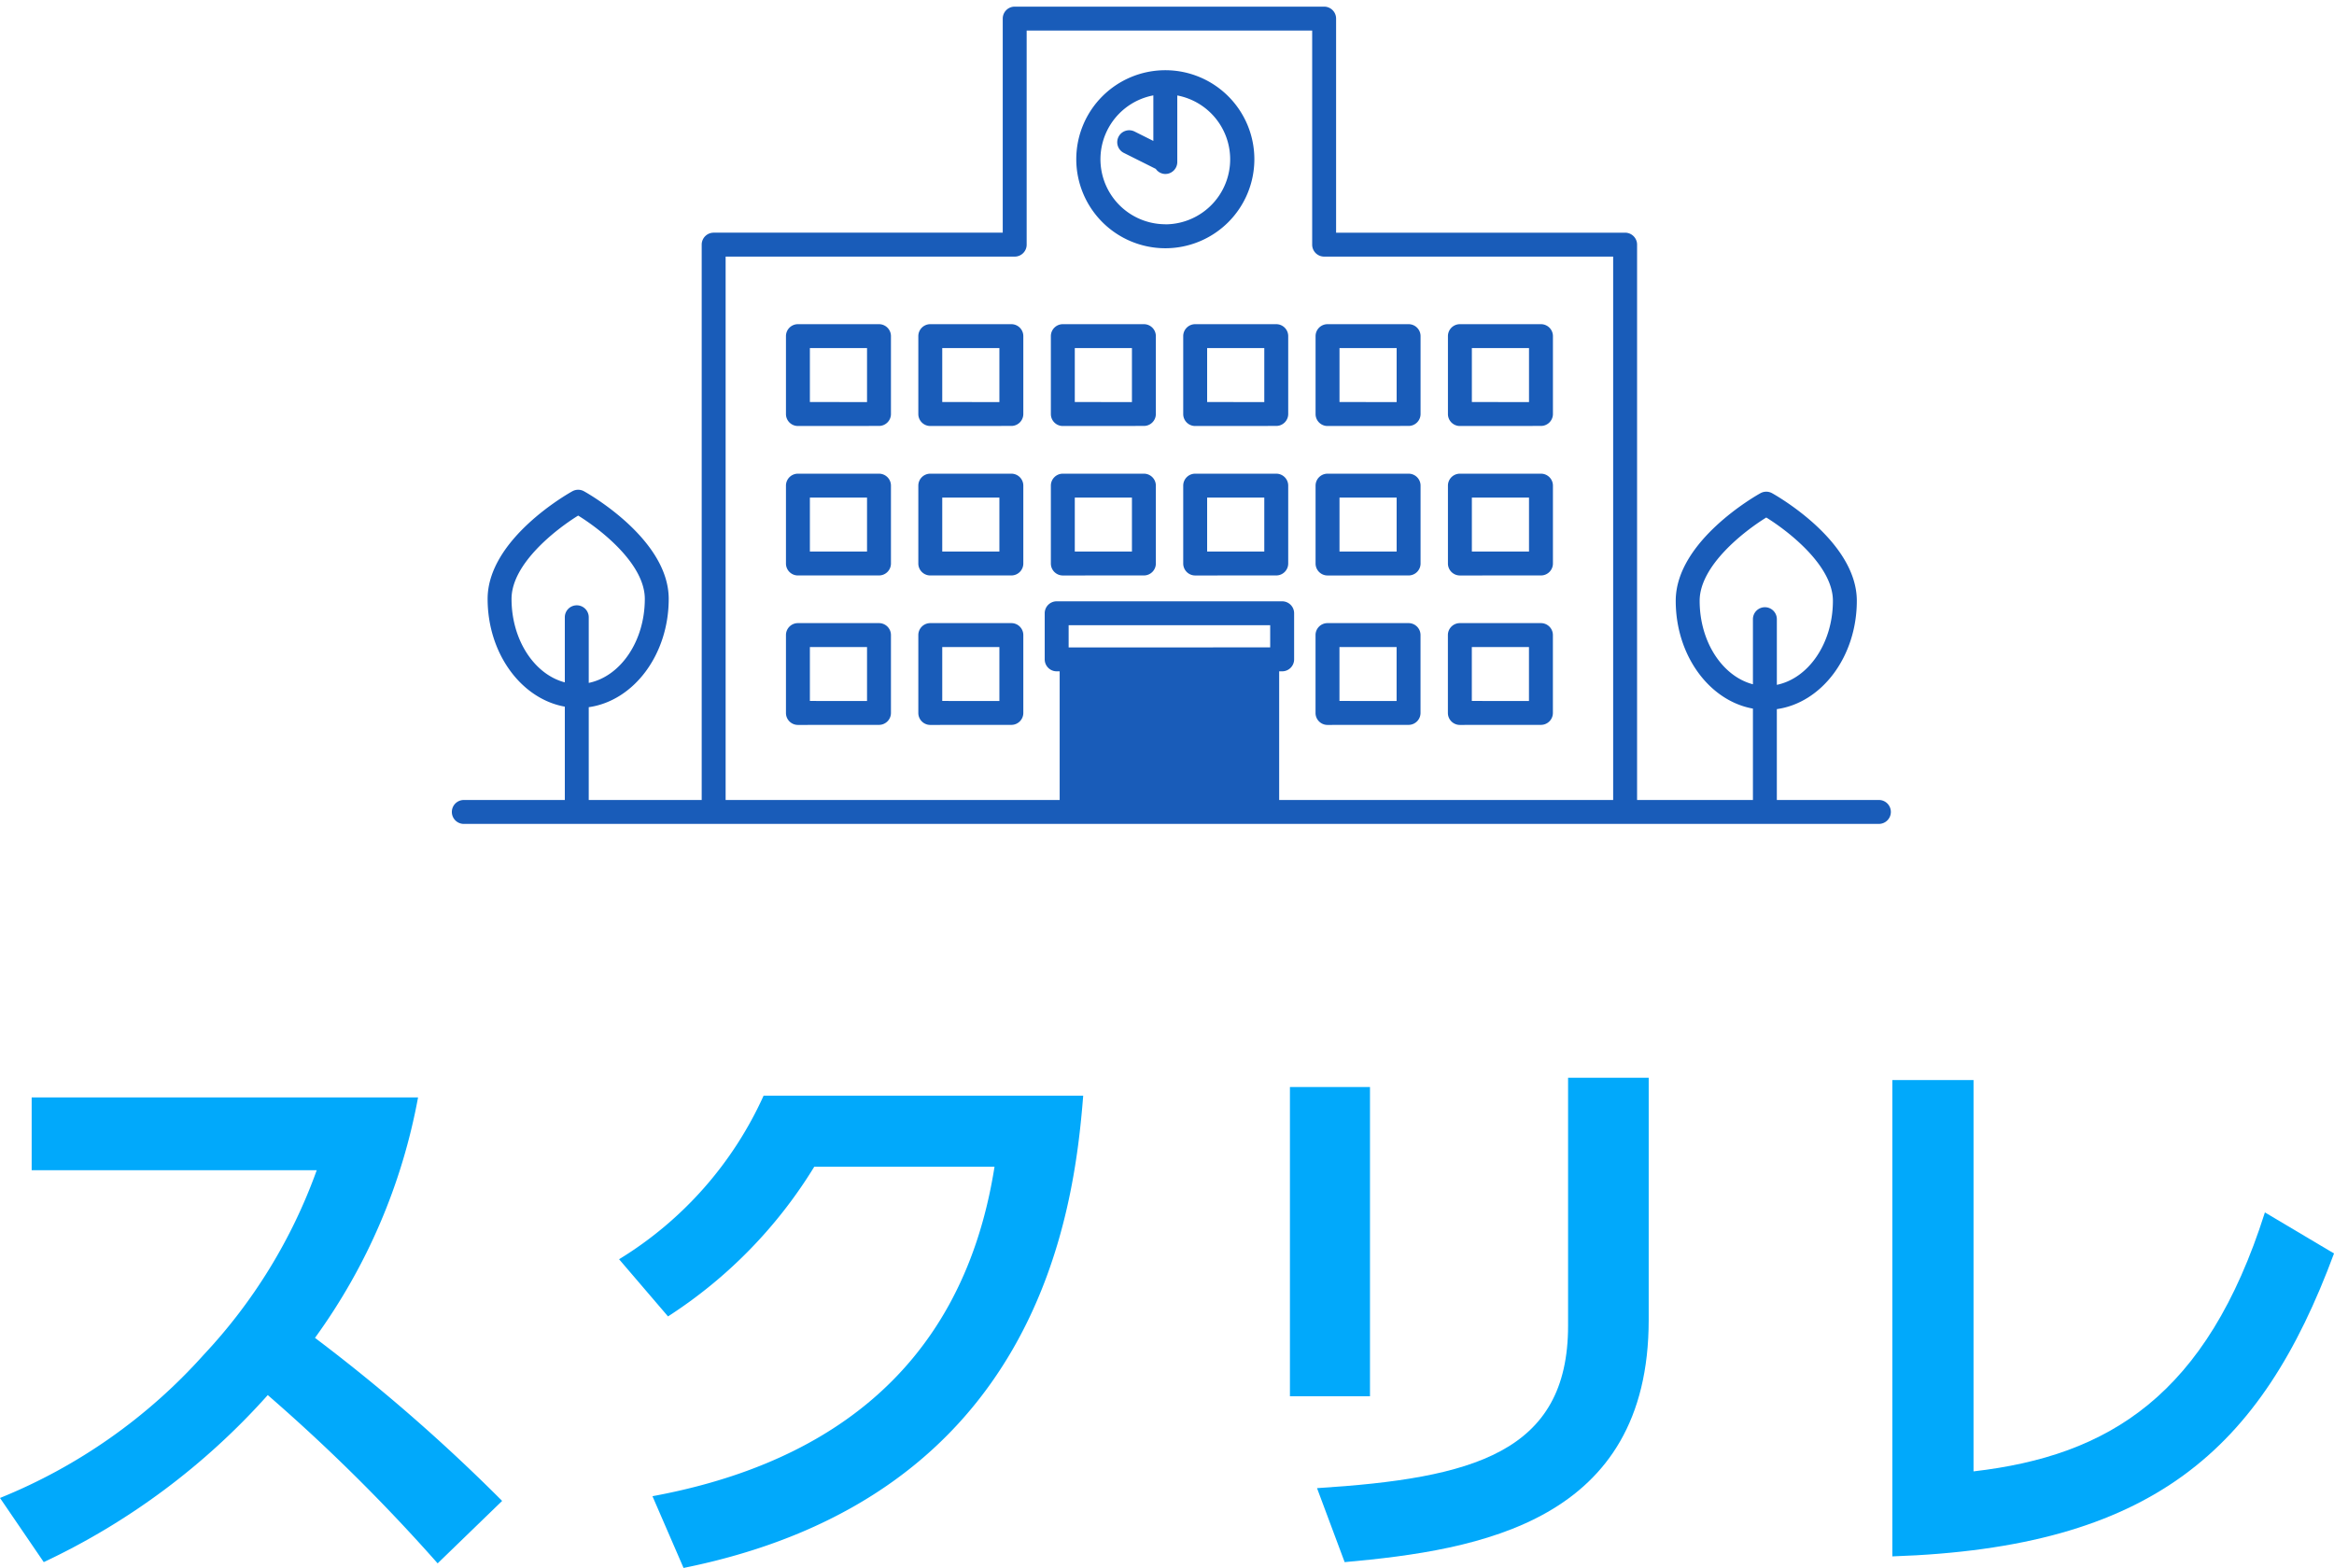 <svg xmlns="http://www.w3.org/2000/svg" width="175.623" height="118.013" viewBox="0 0 175.623 118.013"><defs><clipPath id="clip-path"><path id="Rectangle_1" data-name="Rectangle 1" fill="none" d="M0 0h175.623v36.894H0z"/></clipPath></defs><g id="Group_6843" data-name="Group 6843" transform="translate(-115 -345.987)"><g id="ロゴマーク" transform="translate(115 427.105)"><g id="スクリレロゴ"><g id="Group_1" data-name="Group 1" clip-path="url(#clip-path)" fill="#01a9fb"><path id="Path_1" data-name="Path 1" d="M31.457 3.128a44.46 44.46 0 01-7.756 18.1A132.976 132.976 0 0137.784 33.5l-4.853 4.7a135.666 135.666 0 00-12.783-12.666A52.571 52.571 0 013.293 38.107L0 33.278a41.4 41.4 0 0015.339-10.79A40.053 40.053 0 0023.832 8.61H2.383V3.128z" transform="translate(0 -1.649)"/><path id="Path_2" data-name="Path 2" d="M101.412 33c11.785-2.175 23.181-8.527 25.738-24.8h-13.562a35.315 35.315 0 01-11.006 11.268L98.9 15.165a27.885 27.885 0 0010.875-12.312h24.048C133.13 11.6 130.487 33 103.752 38.4z" transform="translate(-52.317 -1.504)"/><path id="Path_3" data-name="Path 3" d="M212.1 23.973h-6.023V.7h6.023zm20.972-5.743c0 15.184-12.7 17.316-22.878 18.229l-2.079-5.569c11.7-.74 18.891-2.654 18.891-12.226V0h6.067z" transform="translate(-109.015)"/><path id="Path_4" data-name="Path 4" d="M308.42 29.822c10.183-1.175 17.549-5.7 21.925-19.491l5.2 3.089c-5.5 14.836-13.692 22.145-33.234 22.8V.368h6.11z" transform="translate(-159.921 -.194)"/></g></g></g><path id="Union_10" data-name="Union 10" d="M149.9 408a.9.9 0 010-1.8h7.6v-7.025c-3.28-.589-5.809-4-5.809-8.113 0-4.519 6.118-7.959 6.378-8.1a.9.9 0 01.872 0c.26.144 6.377 3.584 6.377 8.1 0 4.2-2.634 7.676-6.018 8.153v6.985h8.5v-41.8a.9.9 0 01.9-.9h21.752v-16.113a.9.9 0 01.9-.9h23.283a.9.9 0 01.9.9v16.114h21.748a.9.9 0 01.9.9v41.8h8.717v-6.879c-3.28-.589-5.809-4-5.809-8.114 0-4.519 6.116-7.958 6.377-8.1a.9.9 0 01.872 0c.26.144 6.377 3.583 6.377 8.1 0 4.2-2.635 7.676-6.018 8.153v6.838h7.679a.9.9 0 010 1.8zm86.483-1.8v-40.9h-21.748a.9.9 0 01-.9-.9v-16.113h-21.483v16.114a.9.9 0 01-.9.9H169.6v40.9h25.135v-9.686h-.225a.9.9 0 01-.9-.9v-3.469a.9.9 0 01.9-.9h16.967a.9.9 0 01.9.9v3.469a.9.9 0 01-.9.9h-.225v9.684zm12.317-13.608v4.94c2.387-.49 4.218-3.136 4.218-6.324 0-2.625-3.292-5.2-5.013-6.27-1.723 1.066-5.014 3.645-5.014 6.27 0 3.1 1.724 5.687 4.009 6.283v-4.9a.9.9 0 111.8 0zm-89.4-.149v4.944c2.388-.489 4.219-3.135 4.219-6.323 0-2.625-3.291-5.206-5.014-6.271-1.722 1.066-5.014 3.646-5.014 6.271 0 3.1 1.724 5.685 4.009 6.283v-4.9a.9.9 0 011.8 0zm51.276 2.271v-1.668H195.41v1.669zm14.272 5.836a.9.9 0 01-.9-.9v-5.863a.9.9 0 01.9-.9h6.1a.9.9 0 01.9.9v5.859a.9.9 0 01-.9.9zm5.2-1.8v-4.063h-4.3v4.059zm-15.16 1.8a.9.9 0 01-.9-.9v-5.863a.9.9 0 01.9-.9h6.1a.9.9 0 01.9.9v5.859a.9.9 0 01-.9.9zm5.2-1.8v-4.063h-4.3v4.059zM185 400.55a.9.9 0 01-.9-.9v-5.863a.9.9 0 01.9-.9h6.1a.9.9 0 01.9.9v5.859a.9.9 0 01-.9.9zm5.2-1.8v-4.063h-4.3v4.059zm-15.16 1.8a.9.9 0 01-.9-.9v-5.863a.9.9 0 01.9-.9h6.1a.9.9 0 01.9.9v5.859a.9.9 0 01-.9.9zm5.2-1.8v-4.063h-4.3v4.059zm44.611-9.449a.9.9 0 01-.9-.9v-5.861a.9.9 0 01.9-.9h6.1a.9.9 0 01.9.9v5.859a.9.9 0 01-.9.9zm5.2-1.8v-4.061h-4.3v4.059zm-15.16 1.8a.9.9 0 01-.9-.9v-5.861a.9.9 0 01.9-.9h6.1a.9.9 0 01.9.9v5.859a.9.9 0 01-.9.9zm5.2-1.8v-4.061h-4.3v4.059zm-15.159 1.8a.9.9 0 01-.9-.9v-5.861a.9.9 0 01.9-.9h6.1a.9.9 0 01.9.9v5.859a.9.9 0 01-.9.9zm5.2-1.8v-4.061h-4.3v4.059zm-15.159 1.8a.9.9 0 01-.9-.9v-5.861a.9.9 0 01.9-.9h6.1a.9.9 0 01.9.9v5.859a.9.9 0 01-.9.9zm5.2-1.8v-4.061h-4.3v4.059zM185 389.3a.9.9 0 01-.9-.9v-5.86a.9.9 0 01.9-.9h6.1a.9.9 0 01.9.9v5.859a.9.9 0 01-.9.9zm5.2-1.8v-4.06h-4.3v4.059zm-15.16 1.8a.9.9 0 01-.9-.9v-5.86a.9.9 0 01.9-.9h6.1a.9.9 0 01.9.9v5.859a.9.9 0 01-.9.9zm5.2-1.8v-4.06h-4.3v4.059zm44.611-9.449a.9.9 0 01-.9-.9v-5.864a.9.9 0 01.9-.9h6.1a.9.9 0 01.9.9v5.859a.9.9 0 01-.9.9zm5.2-1.8v-4.064h-4.3v4.059zm-15.16 1.8a.9.9 0 01-.9-.9v-5.864a.9.9 0 01.9-.9h6.1a.9.9 0 01.9.9v5.859a.9.9 0 01-.9.9zm5.2-1.8v-4.064h-4.3v4.059zm-15.159 1.8a.9.9 0 01-.9-.9v-5.864a.9.9 0 01.9-.9h6.1a.9.9 0 01.9.9v5.859a.9.9 0 01-.9.9zm5.2-1.8v-4.064h-4.3v4.059zm-15.159 1.8a.9.9 0 01-.9-.9v-5.864a.9.9 0 01.9-.9h6.1a.9.9 0 01.9.9v5.859a.9.9 0 01-.9.9zm5.2-1.8v-4.064h-4.3v4.059zM185 378.05a.9.9 0 01-.9-.9v-5.863a.9.9 0 01.9-.9h6.1a.9.9 0 01.9.9v5.859a.9.9 0 01-.9.9zm5.2-1.8v-4.063h-4.3v4.059zm-15.16 1.8a.9.9 0 01-.9-.9v-5.863a.9.9 0 01.9-.9h6.1a.9.9 0 01.9.9v5.859a.9.9 0 01-.9.9zm5.2-1.8v-4.063h-4.3v4.059zm15.745-18.278a6.7 6.7 0 116.7 6.7 6.705 6.705 0 01-6.7-6.7zm6.7 4.9a4.893 4.893 0 00.9-9.7v5.01a.9.9 0 01-.9.9.883.883 0 01-.717-.383l-2.421-1.212a.9.9 0 01.806-1.609l1.431.716v-3.428a4.893 4.893 0 00.9 9.7z" fill="#195cb9" stroke="rgba(0,0,0,0)" stroke-miterlimit="10" stroke-width="1"/></g></svg>